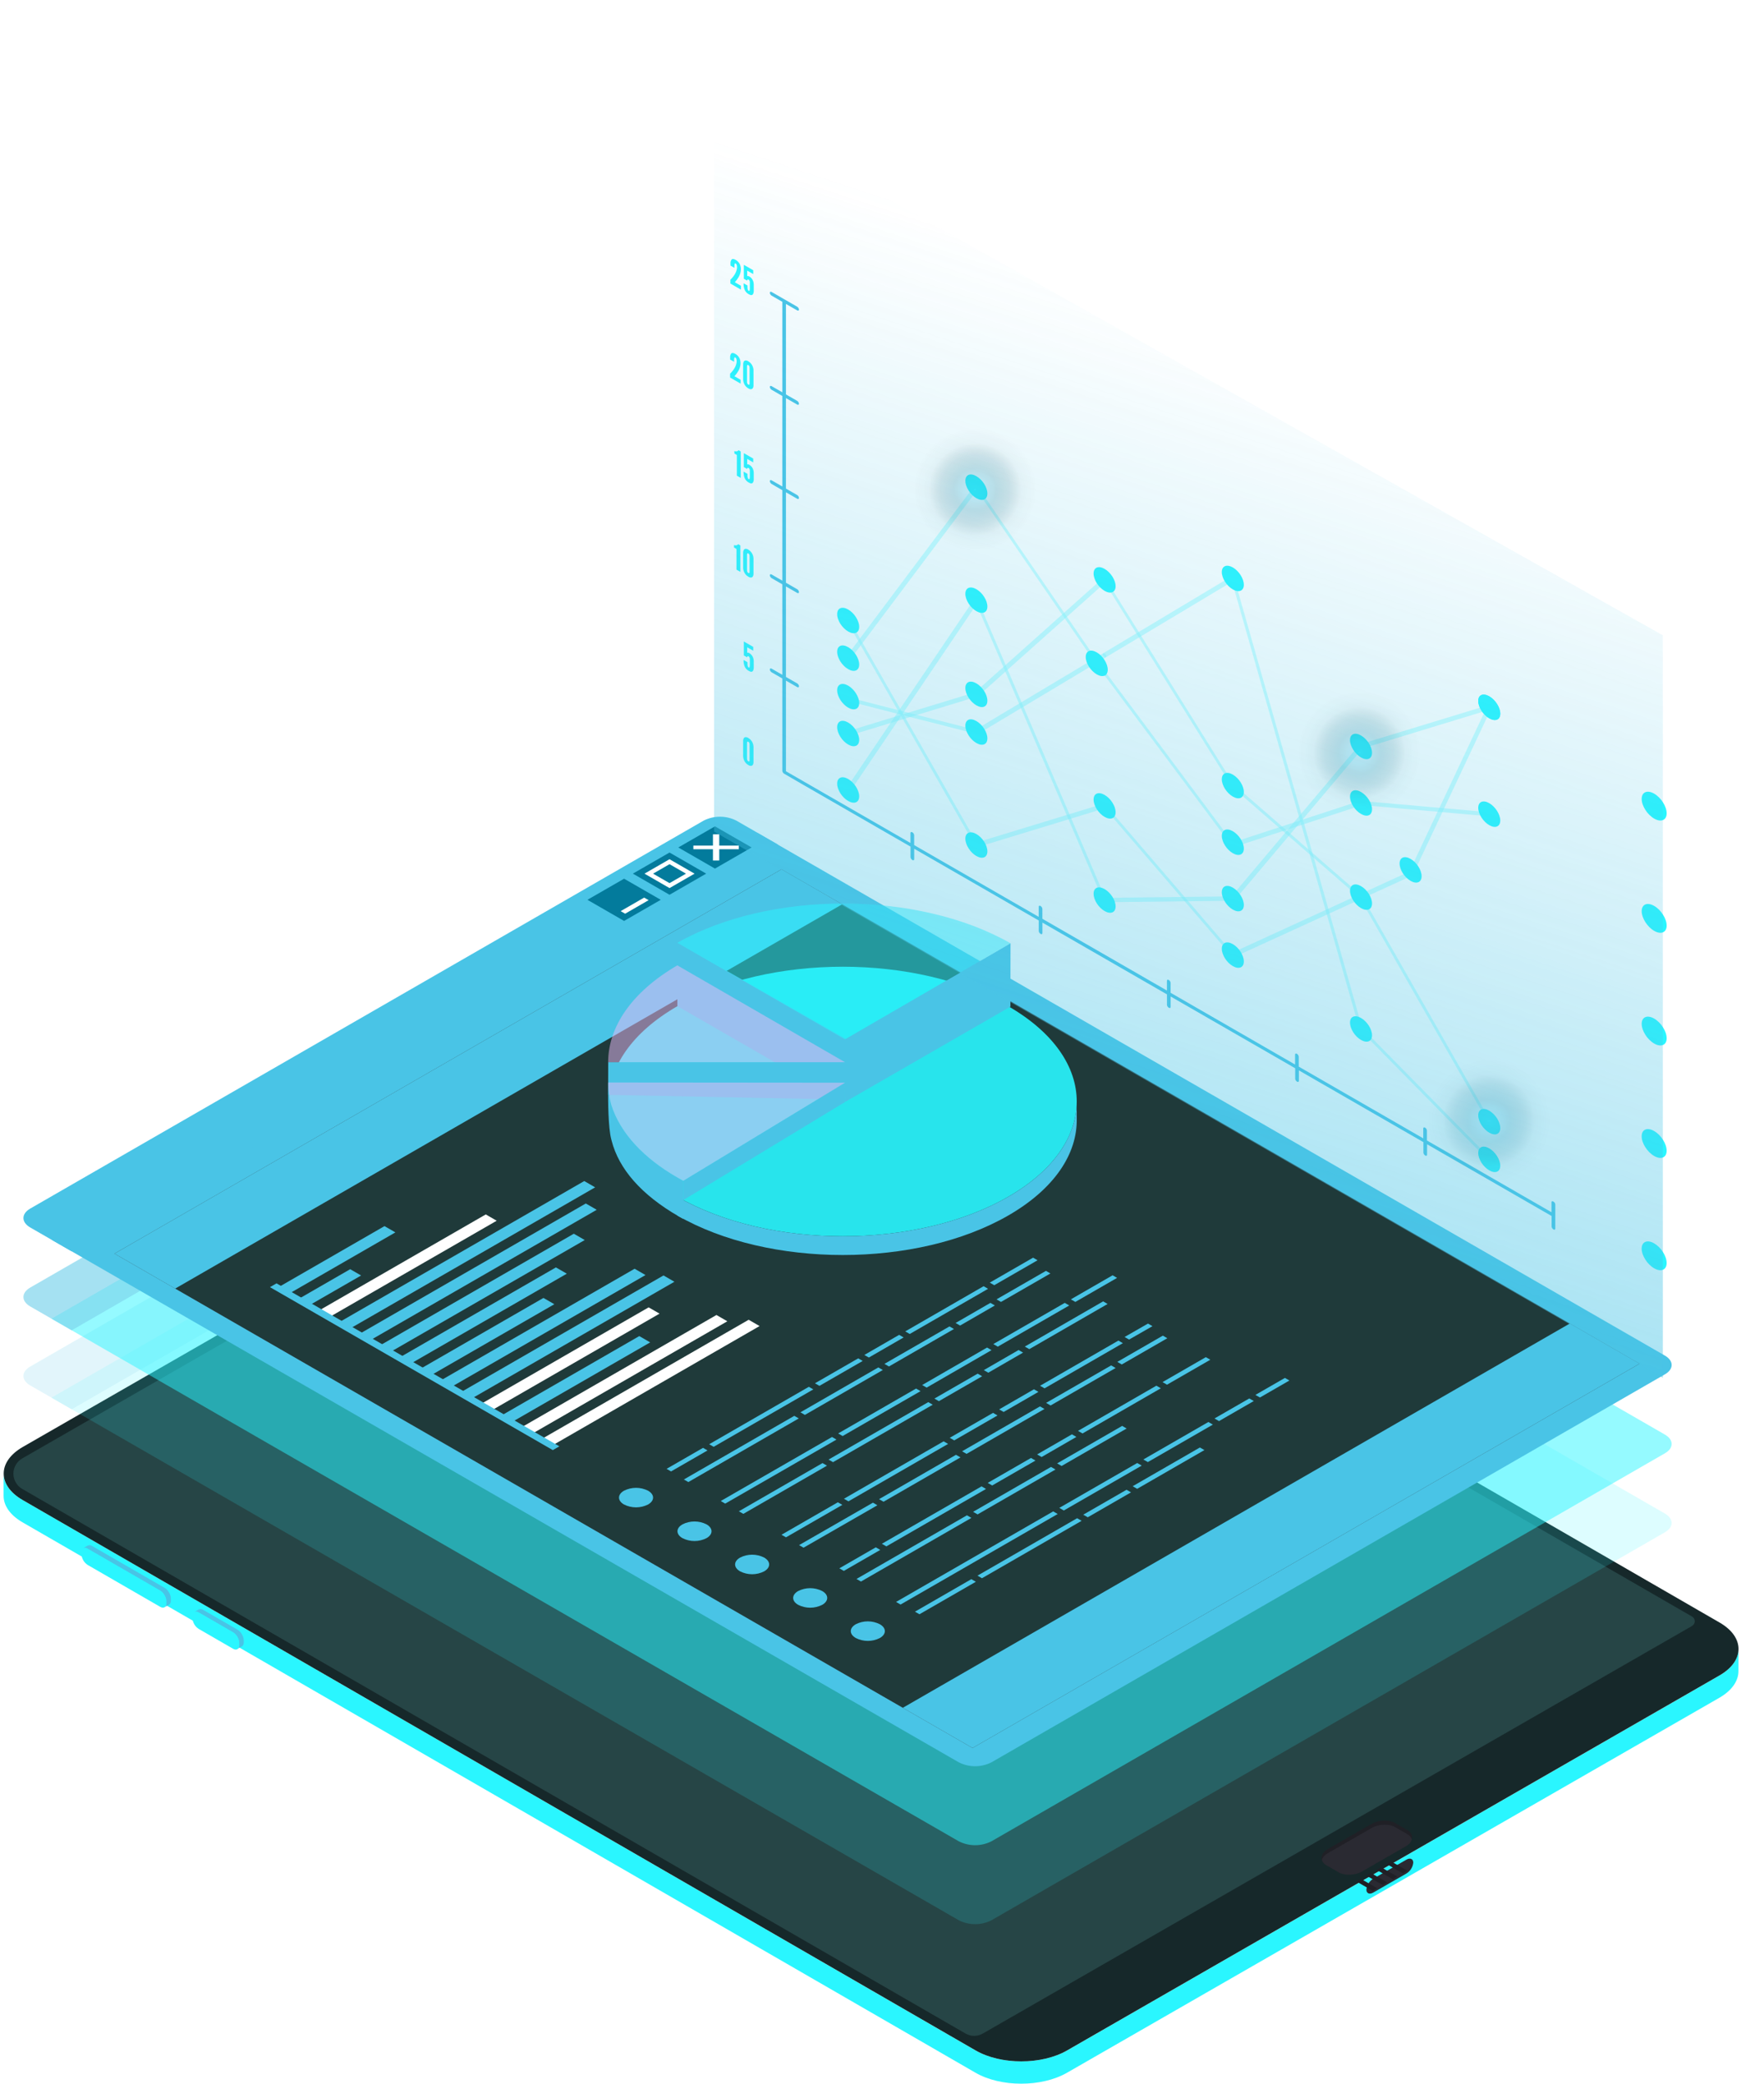 <svg width="436" height="515" viewBox="0 0 436 515" fill="none" xmlns="http://www.w3.org/2000/svg">
<path d="M5.543 369.524L245.922 508.581L416.97 410.052C421.368 407.518 429.328 404.317 424.936 401.773L186.117 264.106C184.352 263.085 172.077 263.427 170.306 264.443L3.718 360.478C0.26 363.85 3.297 368.216 5.543 369.524Z" fill="#264546"/>
<path d="M429.704 407.485C429.704 409.875 428.128 412.259 424.964 414.08L263.785 506.71C257.501 510.325 247.344 510.314 241.104 506.71L5.543 370.666C2.445 368.867 0.896 366.51 0.891 364.153V369.673C0.891 372.029 2.445 374.386 5.543 376.185L241.082 512.202C247.322 515.828 257.473 515.839 263.763 512.202L424.941 419.572C428.106 417.756 429.688 415.366 429.682 412.977L429.704 407.485Z" fill="#2AF6FF"/>
<path d="M39.593 393.047L21.669 382.698C20.817 382.207 20.137 382.61 20.137 383.592V384.078C20.164 384.61 20.317 385.127 20.583 385.589C20.85 386.05 21.222 386.442 21.669 386.733L39.593 397.081C40.434 397.567 41.125 397.164 41.125 396.187V395.701C41.098 395.17 40.945 394.652 40.678 394.19C40.412 393.729 40.04 393.337 39.593 393.047Z" fill="#2AF6FF"/>
<path d="M42.087 394.195C41.967 393.843 41.793 393.512 41.573 393.212C41.342 392.887 41.047 392.612 40.705 392.406L22.781 382.058C22.623 381.944 22.437 381.873 22.243 381.854C22.048 381.834 21.852 381.867 21.675 381.947L20.568 382.588C20.746 382.507 20.942 382.475 21.136 382.494C21.331 382.514 21.516 382.584 21.675 382.698L39.598 393.047C39.94 393.253 40.236 393.527 40.467 393.852C40.685 394.152 40.856 394.484 40.976 394.835C41.074 395.113 41.126 395.406 41.13 395.701V396.187C41.148 396.379 41.115 396.572 41.034 396.748C40.954 396.923 40.829 397.074 40.671 397.186L41.778 396.546C41.935 396.434 42.06 396.283 42.141 396.107C42.221 395.932 42.254 395.739 42.237 395.547V395.061C42.234 394.766 42.183 394.474 42.087 394.195Z" fill="#49C4E6"/>
<path d="M60.094 404.532C59.975 404.181 59.803 403.85 59.585 403.55C59.354 403.224 59.058 402.95 58.716 402.744L50.219 397.837C50.061 397.723 49.875 397.653 49.681 397.633C49.487 397.614 49.291 397.646 49.113 397.727L48.006 398.367C48.184 398.287 48.38 398.254 48.575 398.274C48.769 398.293 48.955 398.363 49.113 398.478L57.61 403.384C57.952 403.59 58.248 403.865 58.478 404.19C58.696 404.49 58.868 404.821 58.987 405.172C59.086 405.451 59.138 405.744 59.142 406.039V406.503C59.16 406.695 59.127 406.888 59.046 407.063C58.965 407.238 58.84 407.39 58.683 407.502L59.789 406.861C59.947 406.749 60.072 406.598 60.153 406.423C60.233 406.248 60.266 406.054 60.249 405.862V405.399C60.245 405.103 60.192 404.811 60.094 404.532Z" fill="#49C4E6"/>
<path d="M57.599 403.384L49.102 398.478C48.25 397.986 47.569 398.389 47.569 399.372V399.879C47.596 400.411 47.75 400.929 48.016 401.39C48.282 401.852 48.654 402.244 49.102 402.534L57.599 407.441C58.44 407.926 59.131 407.524 59.131 406.547V406.061C59.107 405.525 58.956 405.003 58.689 404.538C58.423 404.072 58.049 403.677 57.599 403.384Z" fill="#2AF6FF"/>
<path d="M425.052 400.983L189.514 264.967C183.273 261.341 173.122 261.33 166.833 264.967L5.654 357.563C-0.63 361.173 -0.669 367.045 5.566 370.672L241.104 506.688C247.344 510.314 257.501 510.325 263.785 506.688L424.964 414.058C431.248 410.465 431.287 404.598 425.052 400.983ZM418.182 401.833L242.913 502.537C242.265 502.911 241.529 503.108 240.781 503.108C240.032 503.108 239.297 502.911 238.648 502.537L5.494 367.945C4.831 367.563 4.28 367.014 3.898 366.353C3.515 365.692 3.313 364.942 3.313 364.178C3.313 363.415 3.515 362.664 3.898 362.003C4.28 361.342 4.831 360.793 5.494 360.411L59.264 329.503L67.352 330.26L125.758 296.592L124.463 292.006L167.485 267.279C170.787 265.378 174.532 264.376 178.344 264.376C182.157 264.376 185.902 265.378 189.204 267.279L418.17 399.46C418.386 399.572 418.568 399.742 418.694 399.949C418.821 400.157 418.889 400.395 418.89 400.638C418.891 400.881 418.825 401.12 418.701 401.328C418.576 401.537 418.396 401.708 418.182 401.822V401.833Z" fill="#16282A"/>
<path d="M347.843 452.252L344.811 450.502C343.301 449.63 340.762 449.724 339.036 450.712L328.193 456.943C327.672 457.224 327.231 457.634 326.916 458.135C326.329 459.151 326.689 460.271 327.817 460.895L330.849 462.644C332.365 463.516 334.898 463.428 336.624 462.435L347.467 456.203C347.989 455.923 348.429 455.512 348.745 455.011C349.337 454.023 348.971 452.903 347.843 452.252Z" fill="#202026"/>
<path d="M347.843 453.273L344.811 451.523C343.301 450.651 340.762 450.739 339.036 451.733L328.194 457.964C327.672 458.245 327.231 458.655 326.916 459.156C326.828 459.33 326.767 459.516 326.733 459.708C326.936 460.242 327.33 460.683 327.839 460.944L330.871 462.694C332.387 463.566 334.92 463.478 336.646 462.484L347.489 456.253C348.011 455.973 348.451 455.562 348.767 455.061C348.855 454.887 348.916 454.701 348.949 454.509C348.746 453.975 348.352 453.534 347.843 453.273Z" fill="#2A2A32"/>
<path d="M95.83 311.444C95.287 311.72 94.686 311.863 94.076 311.863C93.467 311.863 92.866 311.72 92.323 311.444C91.36 310.893 91.36 309.976 92.323 309.419C92.866 309.144 93.467 309 94.076 309C94.686 309 95.287 309.144 95.83 309.419C96.82 309.976 96.82 310.887 95.83 311.444Z" fill="#1E1B1B"/>
<path opacity="0.1" d="M92.832 311.202C93.238 311.395 93.684 311.49 94.134 311.478C94.584 311.467 95.025 311.349 95.421 311.135C96.123 310.705 96.101 310.032 95.376 309.64C94.969 309.446 94.522 309.351 94.071 309.362C93.62 309.374 93.178 309.491 92.782 309.706C92.085 310.136 92.107 310.81 92.832 311.202Z" fill="#D0D4D4"/>
<path opacity="0.1" d="M93.379 310.799C93.601 310.904 93.844 310.955 94.089 310.948C94.335 310.942 94.575 310.877 94.79 310.76C94.874 310.73 94.947 310.675 94.998 310.603C95.049 310.53 95.077 310.443 95.077 310.354C95.077 310.266 95.049 310.179 94.998 310.106C94.947 310.033 94.874 309.979 94.79 309.949C94.569 309.844 94.325 309.792 94.08 309.799C93.835 309.806 93.595 309.87 93.379 309.987C93.295 310.017 93.223 310.072 93.171 310.145C93.12 310.217 93.092 310.304 93.092 310.393C93.092 310.482 93.12 310.569 93.171 310.641C93.223 310.714 93.295 310.769 93.379 310.799Z" fill="#D0D4D4"/>
<g style="mix-blend-mode:screen" opacity="0.2">
<path d="M93.811 310.528C93.891 310.571 93.98 310.593 94.071 310.593C94.162 310.593 94.251 310.571 94.331 310.528C94.361 310.517 94.387 310.496 94.405 310.47C94.423 310.443 94.433 310.411 94.433 310.379C94.433 310.347 94.423 310.316 94.405 310.289C94.387 310.263 94.361 310.242 94.331 310.23C94.251 310.188 94.162 310.166 94.071 310.166C93.98 310.166 93.891 310.188 93.811 310.23C93.781 310.242 93.755 310.263 93.737 310.289C93.719 310.316 93.709 310.347 93.709 310.379C93.709 310.411 93.719 310.443 93.737 310.47C93.755 310.496 93.781 310.517 93.811 310.528Z" fill="#D0D4D4"/>
</g>
<path d="M118.583 295.566L107.353 302.034C106.662 302.432 106.584 303.039 107.187 303.386C107.559 303.554 107.965 303.632 108.372 303.615C108.779 303.598 109.177 303.486 109.533 303.287L120.763 296.819C121.454 296.421 121.532 295.814 120.929 295.466C120.557 295.299 120.151 295.22 119.744 295.237C119.337 295.255 118.939 295.367 118.583 295.566Z" fill="#1E1B1B"/>
<path d="M78.012 318.912L66.788 325.37C66.096 325.767 66.019 326.374 66.622 326.722C66.993 326.889 67.399 326.968 67.806 326.951C68.214 326.933 68.611 326.821 68.967 326.622L80.197 320.154C80.888 319.756 80.966 319.149 80.363 318.802C79.99 318.635 79.583 318.558 79.174 318.577C78.766 318.596 78.368 318.711 78.012 318.912Z" fill="#1E1B1B"/>
<path d="M347.588 463.009L339.44 467.689C338.494 468.241 337.725 467.91 337.725 466.961C337.78 466.407 337.964 465.874 338.263 465.404C338.561 464.934 338.967 464.541 339.445 464.256L347.594 459.576C348.54 459.024 349.309 459.355 349.309 460.304C349.254 460.858 349.07 461.391 348.771 461.861C348.472 462.331 348.067 462.724 347.588 463.009Z" fill="#2A2A32"/>
<path d="M336.353 464.295L335.247 464.946L339.269 467.264L340.375 466.613L336.353 464.295ZM338.848 462.86L337.742 463.511L341.764 465.829L342.87 465.178L338.848 462.86ZM341.343 461.425L340.237 462.076L344.258 464.394L345.365 463.743L341.343 461.425ZM343.838 459.99L342.732 460.641L346.753 462.959L347.86 462.308L343.838 459.99Z" fill="#202026"/>
<g opacity="0.4">
<g style="mix-blend-mode:screen" opacity="0.4">
<path d="M411.499 374.027L187.251 244.877L12.735 345.394L236.983 474.544C238.233 475.177 239.615 475.506 241.016 475.506C242.417 475.506 243.799 475.177 245.049 474.544L411.521 378.653C413.728 377.389 413.728 375.308 411.499 374.027Z" fill="#2AF6FF"/>
</g>
<path opacity="0.4" d="M192.246 247.73L17.714 348.269L7.452 342.358C5.239 341.072 5.239 338.997 7.452 337.711L173.925 241.819C175.174 241.186 176.556 240.857 177.957 240.857C179.359 240.857 180.74 241.186 181.99 241.819L192.246 247.73Z" fill="#49C4E6"/>
</g>
<g opacity="0.7">
<g style="mix-blend-mode:screen" opacity="0.7">
<path d="M411.499 354.511L187.251 225.361L12.735 325.877L236.983 455.028C238.233 455.661 239.615 455.99 241.016 455.99C242.417 455.99 243.799 455.661 245.049 455.028L411.521 359.136C413.728 357.873 413.728 355.792 411.499 354.511Z" fill="#2AF6FF"/>
</g>
<path opacity="0.7" d="M192.246 228.231L17.714 328.753L7.452 322.842C5.239 321.561 5.239 319.481 7.452 318.195L173.925 222.303C175.174 221.671 176.556 221.341 177.957 221.341C179.359 221.341 180.74 221.671 181.99 222.303L192.246 228.231Z" fill="#49C4E6"/>
</g>
<g style="mix-blend-mode:screen">
<path d="M411.499 334.995L187.251 205.845L12.735 306.361L236.983 435.512C238.233 436.144 239.615 436.474 241.016 436.474C242.417 436.474 243.799 436.144 245.049 435.512L411.521 339.62C413.728 338.356 413.728 336.276 411.499 334.995Z" fill="#49C4E6"/>
</g>
<path d="M192.246 208.698L17.714 309.237L7.452 303.326C5.239 302.04 5.239 299.964 7.452 298.678L173.925 202.787C175.174 202.155 176.556 201.825 177.957 201.825C179.359 201.825 180.74 202.155 181.99 202.787L192.246 208.698Z" fill="#49C4E6"/>
<path d="M163.314 222.364L154.253 227.585L145.192 222.364L154.253 217.148L163.314 222.364Z" fill="#037B9C"/>
<path d="M174.544 215.895L165.483 221.117L156.421 215.895L165.483 210.68L174.544 215.895Z" fill="#037B9C"/>
<path d="M159.292 215.901L165.483 219.466L171.673 215.901L165.483 212.335L159.292 215.901ZM169.549 215.901L165.483 218.241L161.417 215.901L165.483 213.561L169.549 215.901Z" fill="white"/>
<path d="M185.774 209.427L176.713 214.648L167.651 209.427L176.713 204.211L185.774 209.427Z" fill="#037B9C"/>
<path d="M171.374 209.863H176.215V212.65H177.775V209.863H182.609V208.969H177.775V206.181H176.215V208.969H171.374V209.863Z" fill="white"/>
<path d="M160.316 222.452L154.513 225.797L153.407 225.162L159.21 221.817L160.316 222.452Z" fill="white"/>
<path opacity="0.3" d="M405.254 336.999L240.38 431.968L28.291 309.8L193.165 214.824L405.254 336.999Z" fill="#EDB9F7"/>
<path d="M405.254 336.999L240.38 431.968L28.291 309.8L193.165 214.824L405.254 336.999Z" fill="#1F3A3A"/>
<path d="M208.167 223.473L43.293 318.443L28.291 309.8L193.165 214.824L208.167 223.473Z" fill="#49C4E6"/>
<path d="M223.137 422.039L240.38 431.968L405.254 336.999L388.01 327.064L223.137 422.039Z" fill="#49C4E6"/>
<path opacity="0.9" d="M249.197 295.753C226.616 308.762 190.006 308.762 167.424 295.753C144.843 282.744 144.843 261.655 167.424 248.652C190.006 235.649 226.616 235.643 249.197 248.652C271.779 261.661 271.779 282.75 249.197 295.753Z" fill="#2AF6FF"/>
<path d="M249.197 295.753C226.616 308.762 190.006 308.762 167.424 295.753V300.384C190.006 313.393 226.616 313.393 249.197 300.384C260.621 293.805 266.269 285.151 266.131 276.524V271.894C266.263 280.526 260.621 289.174 249.197 295.753Z" fill="#49C4E6"/>
<path d="M209.191 256.798L208.848 271.601L207.852 271.916L167.419 248.635L167.447 232.977L209.191 256.798Z" fill="#49C4E6"/>
<path d="M208.859 256.832V272.33L249.74 248.768L249.767 233.11L208.859 256.832Z" fill="#49C4E6"/>
<g style="mix-blend-mode:screen" opacity="0.5">
<path d="M249.767 233.11L208.831 256.843L167.419 232.989C190.238 220.007 226.932 220.051 249.767 233.11Z" fill="#2AF6FF"/>
</g>
<path d="M150.325 262.494L150.309 270.564L208.859 271.734V262.494H150.325Z" fill="#49C4E6"/>
<g style="mix-blend-mode:overlay" opacity="0.5">
<path d="M167.413 238.563C156.051 245.186 150.325 253.835 150.314 262.494H208.853L167.413 238.563Z" fill="#EDB9F7"/>
</g>
<path d="M167.358 290.952C159.165 286.233 153.307 280.079 151.083 273.025C150.568 271.231 150.307 269.373 150.309 267.506V268.908C150.281 271.805 150.309 278.737 151.1 281.602C151.1 281.602 151.177 281.917 151.177 281.906C152.964 288.854 158.485 295.257 167.773 300.605C168.144 300.82 168.525 301.019 168.879 301.223V291.84C168.367 291.535 167.86 291.239 167.358 290.952Z" fill="#49C4E6"/>
<path d="M208.864 267.555L208.853 272.335L168.879 296.576L168.885 291.796L208.864 267.555Z" fill="#49C4E6"/>
<g style="mix-blend-mode:overlay" opacity="0.5">
<path d="M208.864 267.556L168.885 291.802C168.368 291.526 167.859 291.242 167.358 290.952C159.165 286.233 153.307 280.079 151.083 273.025C150.568 271.23 150.306 269.373 150.303 267.506L208.864 267.556Z" fill="#EDB9F7"/>
</g>
<path d="M97.728 304.551L71.534 319.641L68.84 318.09L95.034 303L97.728 304.551Z" fill="#49C4E6"/>
<path d="M89.252 315.203L76.54 322.522L73.846 320.971L86.558 313.647L89.252 315.203Z" fill="#49C4E6"/>
<path d="M122.765 301.67L81.547 325.408L78.853 323.857L120.065 300.114L122.765 301.67Z" fill="white"/>
<path d="M147.1 293.419L86.559 328.295L83.859 326.738L144.406 291.862L147.1 293.419Z" fill="#49C4E6"/>
<path d="M147.487 298.966L91.565 331.176L88.865 329.625L144.788 297.409L147.487 298.966Z" fill="#49C4E6"/>
<path d="M144.528 306.439L96.571 334.062L93.877 332.511L141.828 304.882L144.528 306.439Z" fill="#49C4E6"/>
<path d="M140.097 314.756L101.578 336.949L98.884 335.392L137.403 313.205L140.097 314.756Z" fill="#49C4E6"/>
<path d="M137.015 322.301L106.584 339.83L103.89 338.279L134.321 320.75L137.015 322.301Z" fill="#49C4E6"/>
<path d="M159.547 315.093L111.596 342.717L108.897 341.16L156.853 313.536L159.547 315.093Z" fill="#49C4E6"/>
<path d="M166.689 316.749L116.603 345.598L113.903 344.047L163.995 315.192L166.689 316.749Z" fill="#49C4E6"/>
<path d="M163.015 324.63L121.609 348.484L118.909 346.933L160.321 323.079L163.015 324.63Z" fill="white"/>
<path d="M160.703 331.733L126.615 351.371L123.921 349.814L158.009 330.177L160.703 331.733Z" fill="#49C4E6"/>
<path d="M179.772 326.518L131.622 354.252L128.928 352.701L177.078 324.967L179.772 326.518Z" fill="white"/>
<path d="M187.738 327.699L136.628 357.138L133.934 355.582L185.044 326.142L187.738 327.699Z" fill="white"/>
<path d="M138.26 357.42L136.634 358.353L66.727 318.084L68.347 317.146L138.26 357.42Z" fill="#49C4E6"/>
<path d="M160.172 368.381C161.831 369.325 161.831 370.854 160.172 371.798C159.253 372.262 158.237 372.504 157.207 372.504C156.177 372.504 155.161 372.262 154.242 371.798C152.582 370.854 152.582 369.325 154.242 368.381C155.161 367.917 156.177 367.675 157.207 367.675C158.237 367.675 159.253 367.917 160.172 368.381Z" fill="#49C4E6"/>
<path d="M174.622 376.699C176.281 377.642 176.281 379.171 174.622 380.115C173.703 380.58 172.687 380.822 171.657 380.822C170.626 380.822 169.61 380.58 168.691 380.115C167.032 379.171 167.032 377.642 168.691 376.699C169.611 376.234 170.626 375.992 171.657 375.992C172.687 375.992 173.703 376.234 174.622 376.699Z" fill="#49C4E6"/>
<path d="M188.866 384.906C190.526 385.85 190.526 387.378 188.866 388.322C187.947 388.787 186.932 389.029 185.901 389.029C184.871 389.029 183.855 388.787 182.936 388.322C181.277 387.378 181.277 385.85 182.936 384.906C183.855 384.441 184.871 384.199 185.901 384.199C186.932 384.199 187.947 384.441 188.866 384.906Z" fill="#49C4E6"/>
<path d="M203.216 393.179C204.876 394.123 204.876 395.652 203.216 396.595C202.297 397.06 201.281 397.303 200.251 397.303C199.221 397.303 198.205 397.06 197.286 396.595C195.626 395.652 195.626 394.123 197.286 393.179C198.205 392.714 199.221 392.472 200.251 392.472C201.281 392.472 202.297 392.714 203.216 393.179Z" fill="#49C4E6"/>
<path d="M217.461 401.381C219.12 402.324 219.12 403.853 217.461 404.797C216.542 405.262 215.526 405.504 214.496 405.504C213.465 405.504 212.45 405.262 211.531 404.797C209.871 403.853 209.871 402.324 211.531 401.381C212.45 400.916 213.465 400.674 214.496 400.674C215.526 400.674 216.542 400.916 217.461 401.381Z" fill="#49C4E6"/>
<path d="M237.298 327.577L245.9 322.61L244.794 321.97L236.192 326.937L237.298 327.577ZM198.945 349.654L218.202 338.561L217.096 337.92L197.839 349.014L198.945 349.654ZM219.712 337.689L235.788 328.427L234.682 327.787L218.606 337.043L219.712 337.689ZM197.43 350.526L196.323 349.886L169.029 365.611L170.135 366.251L197.43 350.526ZM247.411 321.738L259.631 314.701L258.524 314.061L246.304 321.098L247.411 321.738ZM165.864 363.624L174.876 358.435L173.769 357.795L164.758 362.983L165.864 363.624ZM244.639 316.964L245.745 317.604L256.45 311.439L255.343 310.799L244.639 316.964ZM224.857 329.658L244.219 318.493L243.112 317.852L223.75 329.018L224.857 329.658ZM214.745 335.481L223.347 330.514L222.24 329.873L213.638 334.841L214.745 335.481ZM202.536 342.479L213.234 336.32L212.128 335.68L201.429 341.839L202.536 342.479ZM176.392 357.541L201.025 343.351L199.919 342.711L175.285 356.901L176.392 357.541Z" fill="#49C4E6"/>
<path d="M227.927 342.27L229.034 342.91L245.076 333.649L243.97 333.008L227.927 342.27ZM227.529 343.782L226.423 343.142L207.166 354.235L208.272 354.876L227.529 343.782ZM230.953 345.62L232.06 346.26L242.753 340.101L241.647 339.46L230.953 345.62ZM243.162 338.588L244.269 339.229L252.871 334.261L251.764 333.621L243.162 338.588ZM272.659 321.6L253.297 332.766L254.403 333.406L273.765 322.24L272.659 321.6ZM204.406 362.2L203.299 361.559L182.621 373.47L183.727 374.11L204.406 362.2ZM263.177 321.97L245.513 332.147L246.62 332.788L264.283 322.61L263.177 321.97ZM206.751 355.753L205.645 355.113L178.14 370.937L179.246 371.577L206.751 355.753ZM264.682 321.098L265.788 321.738L276.105 315.794L274.999 315.154L264.682 321.098ZM230.544 347.138L229.438 346.497L204.787 360.693L205.894 361.333L230.544 347.138Z" fill="#49C4E6"/>
<path d="M234.748 355.312L235.854 355.952L246.553 349.792L245.447 349.152L234.748 355.312ZM237.398 360.158L236.291 359.517L217.273 370.473L218.379 371.113L237.398 360.158ZM255.559 343.324L246.957 348.291L248.063 348.931L256.666 343.964L255.559 343.324ZM257.069 342.452L258.176 343.092L277.538 331.927L276.431 331.286L257.069 342.452ZM277.267 337.192L288.524 330.707L287.418 330.067L276.16 336.552L277.267 337.192ZM208.2 371.886L207.094 371.246L193.159 379.271L194.265 379.911L208.2 371.886ZM233.232 356.184L208.599 370.374L209.705 371.014L234.339 356.824L233.232 356.184ZM237.796 358.645L238.903 359.285L258.159 348.192L257.053 347.552L237.796 358.645ZM274.639 337.424L258.563 346.685L259.669 347.325L275.745 338.064L274.639 337.424ZM283.744 327.086L277.964 330.398L279.07 331.038L284.851 327.726L283.744 327.086ZM216.863 371.985L215.757 371.345L197.502 381.832L198.608 382.472L216.863 371.985Z" fill="#49C4E6"/>
<path d="M241.624 374.243L260.881 363.149L259.775 362.509L240.518 373.602L241.624 374.243ZM262.391 362.277L278.467 353.016L277.361 352.375L261.285 361.637L262.391 362.277ZM240.098 375.109L238.991 374.469L211.697 390.193L212.803 390.833L240.098 375.109ZM208.566 388.206L217.572 383.018L216.465 382.378L207.459 387.566L208.566 388.206ZM287.34 341.547L288.447 342.187L299.151 336.022L298.045 335.382L287.34 341.547ZM267.558 354.241L286.92 343.075L285.814 342.435L266.452 353.601L267.558 354.241ZM257.446 360.064L266.048 355.096L264.942 354.456L256.339 359.423L257.446 360.064ZM245.237 367.095L255.936 360.936L254.829 360.296L244.13 366.455L245.237 367.095ZM219.076 382.146L243.71 367.956L242.604 367.316L217.97 381.5L219.076 382.146Z" fill="#49C4E6"/>
<path d="M282.594 360.671L283.711 361.311L299.782 352.05L298.67 351.409L282.594 360.671Z" fill="#49C4E6"/>
<path d="M267.74 374.314L268.858 374.954L279.551 368.795L278.439 368.155L267.74 374.314Z" fill="#49C4E6"/>
<path d="M281.084 361.543L261.827 372.631L262.939 373.277L282.196 362.183L281.084 361.543Z" fill="#49C4E6"/>
<path d="M296.573 357.707L279.95 367.283L281.067 367.923L297.691 358.347L296.573 357.707Z" fill="#49C4E6"/>
<path d="M261.429 374.143L260.311 373.503L221.477 395.872L222.589 396.518L261.429 374.143Z" fill="#49C4E6"/>
<path d="M300.18 350.537L301.297 351.183L309.894 346.227L308.782 345.587L300.18 350.537Z" fill="#49C4E6"/>
<path d="M241.198 390.889L240.081 390.248L226.146 398.279L227.258 398.919L241.198 390.889Z" fill="#49C4E6"/>
<path d="M266.231 375.186L241.597 389.376L242.709 390.017L267.342 375.826L266.231 375.186Z" fill="#49C4E6"/>
<path d="M310.292 344.715L311.41 345.355L318.701 341.155L317.589 340.514L310.292 344.715Z" fill="#49C4E6"/>
<path d="M383.928 296.923C383.679 296.78 383.474 296.863 383.474 297.117V299.573L352.689 281.839V279.383C352.674 279.237 352.626 279.097 352.547 278.973C352.468 278.85 352.361 278.746 352.235 278.671C351.986 278.528 351.782 278.61 351.782 278.864V281.32L321.002 263.587V261.131C320.987 260.985 320.939 260.845 320.86 260.721C320.781 260.598 320.674 260.494 320.548 260.419C320.299 260.275 320.095 260.358 320.095 260.612V263.068L289.332 245.34V242.884C289.317 242.739 289.268 242.598 289.19 242.475C289.111 242.351 289.004 242.247 288.878 242.172C288.629 242.029 288.424 242.112 288.424 242.366V244.788L257.639 227.055V224.599C257.624 224.453 257.576 224.313 257.497 224.189C257.418 224.066 257.312 223.962 257.186 223.887C256.937 223.744 256.732 223.826 256.732 224.08V226.575L225.947 208.842V206.386C225.932 206.24 225.883 206.099 225.805 205.976C225.726 205.852 225.619 205.749 225.493 205.674C225.244 205.53 225.039 205.613 225.039 205.867V208.323L198.558 193.068L194.26 190.589V168.198L197.026 169.787C197.275 169.931 197.479 169.848 197.479 169.594C197.466 169.447 197.417 169.306 197.338 169.181C197.26 169.057 197.153 168.952 197.026 168.877L194.26 167.287V144.923L197.026 146.513C197.275 146.656 197.479 146.573 197.479 146.32C197.466 146.173 197.417 146.031 197.338 145.907C197.26 145.782 197.153 145.678 197.026 145.602L194.26 144.012V121.654L197.026 123.244C197.275 123.387 197.479 123.304 197.479 123.05C197.466 122.904 197.417 122.762 197.338 122.638C197.26 122.513 197.153 122.409 197.026 122.333L194.26 120.743V98.379L197.026 99.969C197.275 100.112 197.479 100.03 197.479 99.776C197.466 99.629 197.417 99.487 197.338 99.363C197.26 99.238 197.153 99.134 197.026 99.058L194.26 97.469V75.11L197.026 76.7C197.275 76.843 197.479 76.76 197.479 76.507C197.466 76.36 197.417 76.218 197.338 76.094C197.26 75.969 197.153 75.865 197.026 75.789L190.73 72.163C190.481 72.019 190.277 72.102 190.277 72.356C190.291 72.502 190.34 72.642 190.419 72.766C190.498 72.889 190.604 72.993 190.73 73.068L193.364 74.586V96.95L190.73 95.432C190.481 95.289 190.277 95.371 190.277 95.625C190.291 95.771 190.34 95.911 190.419 96.035C190.498 96.159 190.604 96.262 190.73 96.337L193.364 97.855V120.225L190.73 118.707C190.481 118.563 190.277 118.646 190.277 118.9C190.291 119.046 190.34 119.186 190.419 119.31C190.498 119.433 190.604 119.537 190.73 119.612L193.364 121.13V143.494L190.73 141.976C190.481 141.832 190.277 141.915 190.277 142.169C190.291 142.315 190.34 142.455 190.419 142.579C190.498 142.702 190.604 142.806 190.73 142.881L193.364 144.399V166.763L190.73 165.245C190.481 165.102 190.277 165.184 190.277 165.438C190.291 165.584 190.34 165.724 190.419 165.848C190.498 165.972 190.604 166.075 190.73 166.15L193.364 167.668V190.485C193.377 190.631 193.426 190.773 193.504 190.897C193.583 191.022 193.69 191.126 193.817 191.202L198.569 193.962L225.051 209.217V211.811C225.064 211.958 225.113 212.099 225.191 212.224C225.27 212.348 225.377 212.453 225.504 212.529C225.753 212.672 225.958 212.589 225.958 212.335V209.741L256.743 227.475V230.069C256.757 230.215 256.805 230.357 256.884 230.481C256.963 230.606 257.07 230.711 257.197 230.786C257.446 230.93 257.65 230.847 257.65 230.593V227.999L288.435 245.732V248.326C288.449 248.473 288.497 248.614 288.576 248.739C288.655 248.864 288.762 248.968 288.889 249.044C289.138 249.187 289.343 249.105 289.343 248.851V246.257L320.128 263.99V266.584C320.142 266.731 320.19 266.872 320.269 266.997C320.348 267.121 320.455 267.226 320.582 267.302C320.83 267.445 321.035 267.362 321.035 267.108V264.514L351.815 282.248V284.842C351.829 284.988 351.877 285.13 351.956 285.255C352.035 285.379 352.142 285.484 352.268 285.559C352.517 285.703 352.722 285.62 352.722 285.366V282.772L383.507 300.505V303.099C383.521 303.246 383.569 303.388 383.648 303.512C383.727 303.637 383.834 303.741 383.961 303.817C384.21 303.96 384.415 303.878 384.415 303.624V297.668C384.401 297.514 384.35 297.365 384.265 297.235C384.18 297.105 384.064 296.998 383.928 296.923Z" fill="#49C4E6"/>
<path d="M186.239 188.382C186.243 188.599 186.187 188.812 186.078 189C186.037 189.068 185.982 189.127 185.916 189.171C185.85 189.216 185.775 189.246 185.697 189.259C185.435 189.281 185.174 189.208 184.961 189.055C184.669 188.893 184.414 188.671 184.214 188.404C184.054 188.193 183.927 187.958 183.838 187.708C183.741 187.45 183.686 187.178 183.677 186.903V183.039C183.675 182.826 183.731 182.616 183.838 182.432C183.877 182.362 183.931 182.302 183.996 182.256C184.061 182.209 184.135 182.177 184.214 182.162C184.48 182.145 184.743 182.218 184.961 182.371C185.247 182.535 185.498 182.754 185.697 183.017C185.859 183.232 185.987 183.47 186.078 183.724C186.175 183.978 186.229 184.246 186.239 184.518V188.382ZM185.276 183.966C185.279 183.798 185.235 183.632 185.149 183.486C185.1 183.411 185.034 183.348 184.955 183.304C184.789 183.205 184.706 183.304 184.668 183.381C184.641 183.452 184.629 183.527 184.634 183.602V187.466C184.631 187.637 184.678 187.805 184.767 187.951C184.815 188.024 184.879 188.085 184.955 188.128C185.121 188.227 185.204 188.167 185.237 188.051C185.266 187.981 185.278 187.905 185.271 187.83V183.966H185.276Z" fill="#2AF6FF"/>
<path d="M185.331 162.844C185.341 162.719 185.318 162.593 185.264 162.479C185.211 162.365 185.129 162.267 185.027 162.193C184.989 162.164 184.942 162.149 184.894 162.149C184.846 162.149 184.8 162.164 184.761 162.193C184.697 162.256 184.66 162.341 184.656 162.43L183.849 161.967V158.528L186.172 159.864V160.813L184.678 159.952V161.31C184.795 161.285 184.916 161.285 185.032 161.31C185.546 161.549 185.944 161.982 186.139 162.513C186.238 162.784 186.292 163.069 186.299 163.358V164.815C186.325 165.148 186.26 165.482 186.111 165.781C185.94 166.04 185.624 166.128 185.044 165.781C184.538 165.504 184.156 165.047 183.976 164.5C183.833 164.043 183.77 163.565 183.788 163.087L184.75 163.639V163.899C184.74 164.139 184.76 164.38 184.811 164.616C184.825 164.684 184.853 164.749 184.893 164.806C184.933 164.863 184.984 164.911 185.044 164.947C185.061 164.962 185.081 164.972 185.103 164.977C185.126 164.982 185.148 164.982 185.17 164.976C185.192 164.97 185.212 164.958 185.229 164.943C185.245 164.927 185.258 164.908 185.265 164.886C185.326 164.677 185.35 164.459 185.337 164.241V162.784L185.331 162.844Z" fill="#2AF6FF"/>
<path d="M181.42 135.298V134.685C181.546 134.744 181.684 134.775 181.824 134.775C181.964 134.775 182.102 134.744 182.228 134.685C182.315 134.631 182.389 134.557 182.444 134.47L182.997 134.801V141.33L182.034 140.778V135.662L181.42 135.298Z" fill="#2AF6FF"/>
<path d="M186.239 141.844C186.243 142.06 186.187 142.274 186.078 142.462C186.037 142.53 185.982 142.588 185.916 142.633C185.85 142.678 185.775 142.708 185.697 142.721C185.435 142.742 185.174 142.67 184.961 142.517C184.669 142.355 184.414 142.133 184.214 141.866C184.054 141.654 183.927 141.42 183.838 141.17C183.741 140.912 183.686 140.64 183.677 140.364V136.501C183.675 136.288 183.731 136.078 183.838 135.894C183.877 135.824 183.931 135.764 183.996 135.717C184.061 135.671 184.135 135.639 184.214 135.623C184.48 135.607 184.743 135.681 184.961 135.833C185.247 135.997 185.498 136.216 185.697 136.479C185.859 136.694 185.987 136.932 186.078 137.185C186.175 137.44 186.229 137.708 186.239 137.98V141.844ZM185.276 137.428C185.279 137.26 185.235 137.093 185.149 136.948C185.099 136.873 185.033 136.811 184.955 136.766C184.789 136.667 184.706 136.766 184.668 136.843C184.641 136.913 184.629 136.989 184.634 137.064V140.927C184.631 141.099 184.678 141.267 184.767 141.413C184.815 141.486 184.879 141.546 184.955 141.59C185.121 141.689 185.204 141.628 185.237 141.512C185.266 141.443 185.278 141.367 185.271 141.292V137.428H185.276Z" fill="#2AF6FF"/>
<path d="M181.514 112.073V111.46C181.64 111.52 181.778 111.55 181.918 111.55C182.058 111.55 182.196 111.52 182.322 111.46C182.41 111.406 182.484 111.332 182.538 111.245L183.091 111.576V118.105L182.128 117.553V112.437L181.514 112.073Z" fill="#2AF6FF"/>
<path d="M185.331 116.3C185.341 116.175 185.318 116.049 185.264 115.935C185.211 115.821 185.129 115.723 185.027 115.649C184.989 115.621 184.942 115.605 184.894 115.605C184.846 115.605 184.8 115.621 184.761 115.649C184.696 115.713 184.658 115.801 184.656 115.892L183.849 115.423V111.984L186.172 113.32V114.269L184.678 113.408V114.766C184.795 114.742 184.916 114.742 185.032 114.766C185.546 115.005 185.944 115.438 186.139 115.969C186.238 116.24 186.292 116.525 186.299 116.814V118.271C186.325 118.604 186.26 118.938 186.111 119.237C185.94 119.496 185.624 119.584 185.044 119.237C184.538 118.96 184.156 118.503 183.976 117.956C183.833 117.499 183.77 117.021 183.788 116.543L184.75 117.095V117.355C184.74 117.595 184.76 117.836 184.811 118.072C184.825 118.14 184.853 118.205 184.893 118.262C184.933 118.319 184.984 118.367 185.044 118.403C185.061 118.418 185.081 118.428 185.103 118.433C185.126 118.438 185.148 118.438 185.17 118.432C185.192 118.426 185.212 118.414 185.229 118.399C185.245 118.383 185.258 118.364 185.265 118.343C185.326 118.133 185.35 117.915 185.337 117.697V116.3H185.331Z" fill="#2AF6FF"/>
<path d="M180.469 88.859V88.406C180.432 88.046 180.52 87.684 180.718 87.38C180.906 87.175 181.226 87.159 181.752 87.457C182.189 87.699 182.544 88.066 182.77 88.511C182.956 88.922 183.046 89.369 183.035 89.819C183.011 90.479 182.821 91.123 182.482 91.69C182.214 92.151 181.897 92.583 181.536 92.976L183.058 93.854V94.803L180.452 93.302V92.347C180.744 92.064 181.012 91.757 181.254 91.431C181.478 91.131 181.663 90.805 181.807 90.459C181.969 90.101 182.063 89.715 182.084 89.322C182.087 89.137 182.068 88.952 182.029 88.77C182.015 88.686 181.984 88.606 181.938 88.534C181.893 88.462 181.833 88.4 181.763 88.351C181.743 88.332 181.717 88.318 181.689 88.312C181.662 88.306 181.633 88.308 181.606 88.317C181.579 88.326 181.556 88.342 181.537 88.364C181.519 88.385 181.507 88.411 181.503 88.439C181.455 88.61 181.434 88.787 181.442 88.964V89.416L180.469 88.859Z" fill="#2AF6FF"/>
<path d="M186.239 95.3C186.243 95.516 186.187 95.73 186.078 95.918C186.037 95.986 185.982 96.044 185.916 96.089C185.85 96.134 185.775 96.164 185.697 96.177C185.435 96.198 185.174 96.126 184.961 95.973C184.669 95.811 184.414 95.589 184.214 95.322C184.054 95.111 183.927 94.876 183.838 94.626C183.741 94.368 183.686 94.096 183.677 93.82V89.957C183.675 89.744 183.731 89.534 183.838 89.35C183.877 89.28 183.931 89.22 183.996 89.173C184.061 89.127 184.135 89.095 184.214 89.079C184.48 89.063 184.743 89.137 184.961 89.289C185.247 89.453 185.498 89.672 185.697 89.935C185.858 90.15 185.987 90.388 186.078 90.641C186.175 90.896 186.229 91.164 186.239 91.436V95.3ZM185.276 90.884C185.279 90.716 185.235 90.549 185.149 90.404C185.099 90.329 185.033 90.267 184.955 90.222C184.789 90.123 184.706 90.222 184.668 90.299C184.641 90.37 184.629 90.445 184.634 90.52V94.383C184.631 94.555 184.678 94.723 184.767 94.869C184.815 94.942 184.879 95.002 184.955 95.046C185.121 95.145 185.204 95.084 185.237 94.969C185.266 94.899 185.278 94.823 185.271 94.748V90.884H185.276Z" fill="#2AF6FF"/>
<path d="M180.557 65.634V65.181C180.521 64.821 180.609 64.459 180.806 64.154C180.994 63.95 181.315 63.934 181.841 64.232C182.276 64.475 182.628 64.842 182.853 65.286C183.039 65.697 183.13 66.144 183.119 66.594C183.095 67.254 182.904 67.898 182.565 68.465C182.297 68.926 181.98 69.358 181.619 69.751L183.141 70.629V71.578L180.535 70.077V69.127C180.827 68.844 181.095 68.538 181.337 68.211C181.561 67.911 181.747 67.585 181.891 67.24C182.052 66.881 182.146 66.496 182.167 66.103C182.17 65.917 182.152 65.732 182.112 65.551C182.098 65.467 182.067 65.386 182.021 65.314C181.976 65.243 181.916 65.18 181.846 65.132C181.826 65.112 181.8 65.099 181.773 65.092C181.745 65.086 181.716 65.088 181.689 65.097C181.663 65.106 181.639 65.122 181.621 65.144C181.602 65.166 181.591 65.192 181.586 65.22C181.538 65.39 181.517 65.567 181.525 65.744V66.197L180.557 65.634Z" fill="#2AF6FF"/>
<path d="M185.331 69.757C185.341 69.631 185.318 69.505 185.264 69.391C185.211 69.277 185.129 69.179 185.027 69.105C184.989 69.077 184.942 69.061 184.894 69.061C184.846 69.061 184.8 69.077 184.761 69.105C184.696 69.17 184.659 69.257 184.656 69.348L183.849 68.885V65.446L186.172 66.782V67.731L184.678 66.87V68.228C184.795 68.203 184.916 68.203 185.032 68.228C185.546 68.467 185.944 68.9 186.139 69.431C186.238 69.702 186.292 69.987 186.299 70.275V71.733C186.325 72.066 186.261 72.399 186.111 72.698C185.94 72.958 185.624 73.046 185.044 72.698C184.538 72.422 184.156 71.964 183.976 71.418C183.833 70.961 183.77 70.483 183.788 70.005L184.75 70.557V70.816C184.74 71.057 184.76 71.298 184.811 71.534C184.825 71.602 184.853 71.667 184.893 71.724C184.933 71.781 184.984 71.829 185.044 71.865C185.061 71.88 185.081 71.89 185.103 71.895C185.126 71.9 185.149 71.899 185.17 71.893C185.192 71.887 185.212 71.876 185.229 71.861C185.245 71.845 185.258 71.826 185.265 71.804C185.326 71.595 185.35 71.376 185.337 71.159V69.701L185.331 69.757Z" fill="#2AF6FF"/>
<g opacity="0.5">
<path opacity="0.5" d="M209.633 195.667C209.559 195.624 209.492 195.57 209.434 195.507C209.33 195.42 209.255 195.305 209.217 195.175C209.18 195.045 209.182 194.907 209.224 194.779L240.916 147.865C241.027 147.705 241.298 147.766 241.525 148.003C241.637 148.089 241.719 148.207 241.761 148.341C241.802 148.476 241.801 148.62 241.757 148.753L210.065 195.667C210.037 195.697 210.004 195.721 209.967 195.737C209.929 195.753 209.889 195.762 209.849 195.762C209.808 195.762 209.768 195.753 209.731 195.737C209.694 195.721 209.661 195.697 209.633 195.667Z" fill="#2AF6FF"/>
<path opacity="0.5" d="M273.018 222.883C272.843 222.774 272.706 222.614 272.625 222.424L240.933 148.317C240.811 148.03 240.888 147.793 241.104 147.799C241.246 147.829 241.378 147.896 241.487 147.993C241.596 148.09 241.677 148.213 241.724 148.351L273.416 222.458C273.538 222.745 273.46 222.982 273.245 222.976C273.162 222.966 273.084 222.933 273.018 222.883Z" fill="#2AF6FF"/>
<path opacity="0.5" d="M273.018 222.883C272.845 222.776 272.708 222.62 272.625 222.435C272.498 222.148 272.57 221.884 272.786 221.884L304.478 221.519C304.617 221.546 304.747 221.608 304.855 221.699C304.963 221.79 305.047 221.906 305.098 222.038C305.225 222.325 305.153 222.59 304.937 222.59L273.25 222.954C273.168 222.951 273.088 222.927 273.018 222.883Z" fill="#2AF6FF"/>
<path opacity="0.5" d="M304.705 222.518C304.622 222.468 304.547 222.405 304.484 222.331C304.383 222.244 304.313 222.129 304.282 222C304.251 221.871 304.262 221.736 304.312 221.613L336.005 184.016C336.132 183.873 336.409 183.961 336.624 184.204C336.725 184.29 336.796 184.406 336.827 184.535C336.857 184.664 336.847 184.799 336.796 184.921L305.103 222.518C305.048 222.566 304.977 222.592 304.904 222.592C304.831 222.592 304.761 222.566 304.705 222.518Z" fill="#2AF6FF"/>
<path opacity="0.5" d="M336.397 184.921C336.256 184.836 336.138 184.716 336.054 184.574C335.888 184.287 335.905 184.022 336.093 183.955L367.786 174.286C367.921 174.284 368.054 174.321 368.168 174.394C368.282 174.467 368.372 174.571 368.427 174.694C368.593 174.976 368.577 175.246 368.389 175.307L336.696 184.977C336.645 184.988 336.592 184.989 336.541 184.979C336.49 184.97 336.441 184.95 336.397 184.921Z" fill="#2AF6FF"/>
<path opacity="0.5" d="M209.639 181.715C209.497 181.629 209.379 181.51 209.296 181.367C209.13 181.086 209.147 180.815 209.335 180.749L241.027 171.074C241.162 171.072 241.295 171.109 241.409 171.182C241.523 171.254 241.614 171.359 241.669 171.482C241.835 171.763 241.818 172.034 241.63 172.1L209.938 181.77C209.887 181.781 209.834 181.782 209.783 181.772C209.731 181.763 209.682 181.743 209.639 181.715Z" fill="#2AF6FF"/>
<path opacity="0.5" d="M241.326 172.045C241.228 171.986 241.141 171.909 241.071 171.818C240.971 171.735 240.904 171.618 240.882 171.49C240.86 171.362 240.884 171.23 240.95 171.118L272.642 142.826C272.759 142.781 272.888 142.781 273.004 142.826C273.121 142.871 273.216 142.957 273.273 143.069C273.373 143.152 273.44 143.269 273.462 143.397C273.484 143.525 273.46 143.657 273.394 143.77L241.702 172.061C241.645 172.098 241.579 172.117 241.511 172.114C241.444 172.111 241.379 172.087 241.326 172.045Z" fill="#2AF6FF"/>
<path opacity="0.5" d="M304.711 194.564C304.577 194.483 304.465 194.371 304.384 194.238L272.692 143.4C272.52 143.119 272.52 142.848 272.692 142.765C272.825 142.756 272.958 142.787 273.073 142.855C273.187 142.923 273.278 143.025 273.333 143.146L305.02 193.984C305.197 194.265 305.192 194.536 305.02 194.619C304.968 194.633 304.913 194.635 304.859 194.626C304.806 194.616 304.755 194.595 304.711 194.564Z" fill="#2AF6FF"/>
<path opacity="0.5" d="M336.397 222.16C336.27 222.066 304.578 194.503 304.578 194.503C304.465 194.418 304.377 194.305 304.323 194.175C304.268 194.045 304.249 193.903 304.268 193.763C304.34 193.564 304.594 193.575 304.821 193.763L336.514 221.326C336.625 221.412 336.712 221.525 336.766 221.655C336.819 221.785 336.837 221.927 336.818 222.066C336.774 222.242 336.597 222.27 336.397 222.16Z" fill="#2AF6FF"/>
<path opacity="0.5" d="M368.09 277.645C367.945 277.557 367.825 277.433 367.742 277.286L336.049 221.795C335.889 221.508 335.911 221.243 336.099 221.188C336.235 221.19 336.367 221.23 336.481 221.305C336.595 221.379 336.685 221.484 336.741 221.608L368.439 277.098C368.599 277.385 368.577 277.65 368.389 277.705C368.338 277.715 368.285 277.715 368.233 277.705C368.182 277.694 368.133 277.674 368.09 277.645Z" fill="#2AF6FF"/>
<path opacity="0.5" d="M209.633 173.243C209.427 173.117 209.274 172.921 209.202 172.691C209.124 172.409 209.257 172.227 209.495 172.288L241.204 180.39C241.338 180.443 241.458 180.527 241.554 180.634C241.65 180.741 241.719 180.869 241.757 181.008C241.835 181.29 241.702 181.472 241.464 181.411L209.771 173.303C209.723 173.289 209.676 173.269 209.633 173.243Z" fill="#2AF6FF"/>
<path opacity="0.5" d="M241.326 181.35C241.209 181.28 241.109 181.186 241.033 181.074C240.941 180.99 240.885 180.874 240.876 180.75C240.867 180.626 240.905 180.504 240.983 180.407L272.67 161.448C272.797 161.416 272.931 161.43 273.048 161.488C273.166 161.546 273.259 161.643 273.311 161.763C273.403 161.847 273.459 161.963 273.468 162.087C273.477 162.211 273.439 162.333 273.361 162.43L241.669 181.411C241.611 181.432 241.549 181.437 241.489 181.427C241.429 181.416 241.373 181.39 241.326 181.35Z" fill="#2AF6FF"/>
<path opacity="0.5" d="M273.018 162.375C272.902 162.305 272.802 162.211 272.725 162.099C272.634 162.015 272.578 161.899 272.568 161.775C272.559 161.651 272.597 161.528 272.675 161.431L304.368 142.451C304.495 142.425 304.626 142.442 304.742 142.499C304.858 142.556 304.952 142.649 305.009 142.765C305.102 142.849 305.159 142.965 305.168 143.089C305.177 143.213 305.138 143.336 305.059 143.433L273.372 162.414C273.315 162.44 273.252 162.45 273.19 162.443C273.128 162.436 273.068 162.413 273.018 162.375Z" fill="#2AF6FF"/>
<path opacity="0.5" d="M336.398 254.723C336.191 254.597 336.038 254.401 335.966 254.171L304.268 142.837C304.185 142.555 304.312 142.368 304.55 142.428C304.683 142.481 304.802 142.564 304.898 142.67C304.994 142.777 305.064 142.903 305.103 143.041L336.796 254.386C336.879 254.668 336.752 254.856 336.514 254.795C336.472 254.776 336.433 254.752 336.398 254.723Z" fill="#2AF6FF"/>
<path opacity="0.5" d="M368.09 286.95C368.023 286.911 367.962 286.863 367.908 286.807L336.215 254.591C336.11 254.505 336.032 254.39 335.991 254.261C335.949 254.131 335.947 253.993 335.983 253.862C336.082 253.691 336.353 253.746 336.58 253.978L368.273 286.183C368.378 286.269 368.456 286.383 368.497 286.513C368.538 286.642 368.541 286.781 368.505 286.911C368.481 286.942 368.451 286.967 368.417 286.986C368.382 287.004 368.345 287.016 368.306 287.019C368.267 287.023 368.228 287.019 368.191 287.007C368.154 286.995 368.119 286.976 368.09 286.95Z" fill="#2AF6FF"/>
<path opacity="0.5" d="M209.634 163.104C209.556 163.058 209.485 163 209.424 162.933C209.322 162.846 209.248 162.731 209.214 162.601C209.179 162.472 209.185 162.335 209.23 162.21L240.923 119.96C241.039 119.811 241.321 119.883 241.537 120.12C241.639 120.206 241.712 120.322 241.747 120.451C241.781 120.58 241.776 120.717 241.73 120.843L210.038 163.104C209.983 163.154 209.911 163.182 209.836 163.182C209.761 163.182 209.689 163.154 209.634 163.104Z" fill="#2AF6FF"/>
<path opacity="0.5" d="M273.018 167.028C272.899 166.955 272.797 166.857 272.719 166.741L241.027 120.561C240.935 120.478 240.879 120.362 240.872 120.238C240.865 120.114 240.907 119.992 240.988 119.899C241.117 119.877 241.249 119.897 241.365 119.957C241.481 120.017 241.574 120.113 241.63 120.23L273.317 166.415C273.409 166.499 273.464 166.615 273.471 166.738C273.479 166.862 273.437 166.984 273.355 167.077C273.3 167.098 273.239 167.105 273.18 167.096C273.121 167.087 273.065 167.064 273.018 167.028Z" fill="#2AF6FF"/>
<path opacity="0.5" d="M304.705 209.25C304.596 209.185 304.502 209.099 304.428 208.996L271.154 164.412C271.064 164.324 271.007 164.209 270.992 164.084C270.977 163.96 271.005 163.834 271.071 163.727C271.193 163.695 271.323 163.705 271.439 163.756C271.555 163.807 271.649 163.896 271.707 164.009L304.981 208.593C305.071 208.681 305.128 208.797 305.143 208.921C305.158 209.045 305.13 209.171 305.064 209.278C305.008 209.308 304.944 209.321 304.881 209.316C304.817 209.311 304.756 209.288 304.705 209.25Z" fill="#2AF6FF"/>
<path opacity="0.5" d="M304.71 209.25C304.571 209.166 304.455 209.048 304.373 208.908C304.207 208.626 304.218 208.356 304.406 208.29L336.099 197.925C336.234 197.921 336.367 197.957 336.481 198.029C336.595 198.1 336.685 198.204 336.74 198.328C336.906 198.609 336.895 198.879 336.707 198.951L305.015 209.316C304.962 209.327 304.908 209.327 304.856 209.315C304.803 209.304 304.754 209.282 304.71 209.25Z" fill="#2AF6FF"/>
<path opacity="0.5" d="M336.398 198.885C336.211 198.77 336.068 198.597 335.988 198.394C335.878 198.107 335.988 197.886 336.199 197.908L367.891 200.706C368.03 200.742 368.158 200.811 368.264 200.907C368.37 201.003 368.451 201.124 368.499 201.258C368.61 201.545 368.499 201.766 368.289 201.744L336.597 198.946C336.527 198.94 336.459 198.919 336.398 198.885Z" fill="#2AF6FF"/>
<path opacity="0.5" d="M241.326 209.278C241.181 209.19 241.061 209.066 240.977 208.919L209.285 153.428C209.124 153.141 209.146 152.876 209.335 152.821C209.471 152.822 209.603 152.862 209.717 152.937C209.831 153.011 209.921 153.117 209.976 153.241L241.669 208.731C241.829 209.018 241.807 209.283 241.619 209.338C241.517 209.357 241.412 209.335 241.326 209.278Z" fill="#2AF6FF"/>
<path opacity="0.5" d="M241.326 209.278C241.184 209.192 241.066 209.073 240.983 208.93C240.817 208.643 240.833 208.378 241.021 208.312L272.714 198.637C272.849 198.635 272.982 198.672 273.096 198.745C273.21 198.817 273.3 198.922 273.356 199.045C273.522 199.332 273.505 199.597 273.317 199.663L241.624 209.333C241.574 209.344 241.521 209.345 241.469 209.336C241.418 209.326 241.369 209.307 241.326 209.278Z" fill="#2AF6FF"/>
<path opacity="0.5" d="M304.705 236.482C304.617 236.431 304.539 236.366 304.473 236.289L272.78 199.415C272.681 199.328 272.612 199.213 272.584 199.085C272.555 198.957 272.567 198.823 272.62 198.703C272.729 198.648 272.855 198.639 272.97 198.676C273.086 198.713 273.183 198.794 273.239 198.901L304.926 235.776C305.025 235.862 305.094 235.977 305.123 236.105C305.152 236.233 305.139 236.367 305.087 236.488C305.032 236.529 304.964 236.551 304.895 236.55C304.826 236.549 304.759 236.525 304.705 236.482Z" fill="#2AF6FF"/>
<path opacity="0.5" d="M304.705 236.482C304.578 236.404 304.47 236.299 304.39 236.173C304.207 235.897 304.207 235.621 304.39 235.527L348.523 215.31C348.654 215.296 348.787 215.323 348.901 215.388C349.016 215.452 349.109 215.55 349.165 215.669C349.348 215.945 349.348 216.221 349.165 216.315L305.031 236.51C304.978 236.53 304.922 236.539 304.865 236.534C304.808 236.529 304.754 236.511 304.705 236.482Z" fill="#2AF6FF"/>
<path opacity="0.5" d="M348.955 215.879C348.807 215.794 348.688 215.668 348.612 215.515C348.537 215.363 348.508 215.192 348.529 215.023L367.664 174.396C367.753 174.214 368.013 174.247 368.245 174.462C368.354 174.548 368.436 174.662 368.484 174.791C368.532 174.921 368.543 175.061 368.516 175.196L349.381 215.824C349.359 215.858 349.329 215.887 349.295 215.908C349.26 215.93 349.221 215.944 349.181 215.949C349.14 215.955 349.099 215.951 349.06 215.939C349.021 215.927 348.985 215.906 348.955 215.879Z" fill="#2AF6FF"/>
</g>
<path d="M209.639 192.51C211.143 193.377 212.36 195.27 212.36 196.793C212.36 198.317 211.143 198.808 209.639 197.941C208.134 197.075 206.917 195.182 206.917 193.658C206.917 192.135 208.134 191.644 209.639 192.51Z" fill="#2AF6FF"/>
<path d="M241.325 145.602C242.83 146.469 244.047 148.362 244.047 149.885C244.047 151.408 242.83 151.9 241.325 151.033C239.821 150.166 238.604 148.273 238.604 146.75C238.604 145.227 239.826 144.741 241.325 145.602Z" fill="#2AF6FF"/>
<path d="M273.018 219.715C274.523 220.581 275.74 222.474 275.74 223.998C275.74 225.521 274.523 226.012 273.018 225.146C271.514 224.279 270.297 222.386 270.297 220.863C270.297 219.339 271.514 218.848 273.018 219.715Z" fill="#2AF6FF"/>
<path d="M304.711 219.35C306.215 220.217 307.432 222.11 307.432 223.633C307.432 225.157 306.215 225.648 304.711 224.781C303.206 223.915 301.989 222.022 301.989 220.498C301.989 218.975 303.206 218.484 304.711 219.35Z" fill="#2AF6FF"/>
<path d="M336.397 181.753C337.902 182.62 339.119 184.513 339.119 186.036C339.119 187.559 337.902 188.051 336.397 187.184C334.893 186.318 333.676 184.424 333.676 182.901C333.676 181.378 334.898 180.887 336.397 181.753Z" fill="#2AF6FF"/>
<path d="M368.09 172.078C369.595 172.944 370.812 174.837 370.812 176.361C370.812 177.884 369.595 178.375 368.09 177.509C366.585 176.642 365.368 174.749 365.368 173.226C365.368 171.703 366.585 171.211 368.09 172.078Z" fill="#2AF6FF"/>
<path d="M209.639 178.558C211.143 179.424 212.36 181.317 212.36 182.841C212.36 184.364 211.143 184.855 209.639 183.989C208.134 183.122 206.917 181.229 206.917 179.706C206.917 178.182 208.134 177.68 209.639 178.558Z" fill="#2AF6FF"/>
<path d="M241.325 168.877C242.83 169.743 244.047 171.636 244.047 173.16C244.047 174.683 242.83 175.174 241.325 174.308C239.821 173.441 238.604 171.548 238.604 170.025C238.604 168.501 239.826 168.01 241.325 168.877Z" fill="#2AF6FF"/>
<path d="M273.018 140.585C274.523 141.452 275.74 143.345 275.74 144.868C275.74 146.391 274.523 146.883 273.018 146.016C271.514 145.15 270.297 143.257 270.297 141.733C270.297 140.21 271.514 139.719 273.018 140.585Z" fill="#2AF6FF"/>
<path d="M304.711 191.423C306.215 192.289 307.432 194.182 307.432 195.706C307.432 197.229 306.215 197.72 304.711 196.854C303.206 195.987 301.989 194.094 301.989 192.571C301.989 191.048 303.206 190.556 304.711 191.423Z" fill="#2AF6FF"/>
<path d="M336.397 218.986C337.902 219.853 339.119 221.746 339.119 223.269C339.119 224.792 337.902 225.284 336.397 224.417C334.893 223.55 333.676 221.657 333.676 220.134C333.676 218.611 334.898 218.12 336.397 218.986Z" fill="#2AF6FF"/>
<path d="M368.09 274.477C369.595 275.343 370.812 277.236 370.812 278.759C370.812 280.283 369.595 280.774 368.09 279.907C366.585 279.041 365.368 277.148 365.368 275.625C365.368 274.101 366.585 273.61 368.09 274.477Z" fill="#2AF6FF"/>
<path d="M209.639 169.44C211.143 170.306 212.36 172.199 212.36 173.723C212.36 175.246 211.143 175.737 209.639 174.871C208.134 174.004 206.917 172.111 206.917 170.588C206.917 169.064 208.134 168.573 209.639 169.44Z" fill="#2AF6FF"/>
<path d="M241.325 178.188C242.83 179.054 244.047 180.947 244.047 182.471C244.047 183.994 242.83 184.485 241.325 183.619C239.821 182.752 238.604 180.859 238.604 179.336C238.604 177.812 239.826 177.321 241.325 178.188Z" fill="#2AF6FF"/>
<path d="M304.711 140.226C306.215 141.093 307.432 142.986 307.432 144.509C307.432 146.033 306.215 146.524 304.711 145.657C303.206 144.791 301.989 142.898 301.989 141.374C301.989 139.851 303.206 139.371 304.711 140.226Z" fill="#2AF6FF"/>
<path d="M336.397 251.566C337.902 252.433 339.119 254.326 339.119 255.849C339.119 257.372 337.902 257.864 336.397 256.997C334.893 256.131 333.676 254.237 333.676 252.714C333.676 251.191 334.898 250.7 336.397 251.566Z" fill="#2AF6FF"/>
<path d="M368.09 283.788C369.595 284.654 370.812 286.547 370.812 288.071C370.812 289.594 369.595 290.085 368.09 289.219C366.585 288.352 365.368 286.459 365.368 284.936C365.368 283.412 366.585 282.921 368.09 283.788Z" fill="#2AF6FF"/>
<path d="M209.639 159.93C211.143 160.797 212.36 162.69 212.36 164.213C212.36 165.736 211.143 166.228 209.639 165.361C208.134 164.495 206.917 162.601 206.917 161.078C206.917 159.555 208.134 159.064 209.639 159.93Z" fill="#2AF6FF"/>
<path d="M241.325 117.68C242.83 118.547 244.047 120.44 244.047 121.963C244.047 123.486 242.83 123.978 241.325 123.111C239.821 122.245 238.604 120.351 238.604 118.828C238.604 117.305 239.826 116.814 241.325 117.68Z" fill="#2AF6FF"/>
<path d="M271.076 161.216C272.581 162.083 273.798 163.976 273.798 165.499C273.798 167.022 272.581 167.514 271.076 166.647C269.572 165.78 268.355 163.887 268.355 162.364C268.355 160.841 269.55 160.344 271.076 161.216Z" fill="#2AF6FF"/>
<path d="M304.711 205.414C306.215 206.281 307.432 208.174 307.432 209.697C307.432 211.221 306.215 211.712 304.711 210.845C303.206 209.979 301.989 208.086 301.989 206.562C301.989 205.039 303.206 204.548 304.711 205.414Z" fill="#2AF6FF"/>
<path d="M336.397 195.717C337.902 196.583 339.119 198.476 339.119 200C339.119 201.523 337.902 202.014 336.397 201.148C334.893 200.281 333.676 198.388 333.676 196.865C333.676 195.342 334.898 194.85 336.397 195.717Z" fill="#2AF6FF"/>
<path d="M368.09 198.482C369.595 199.349 370.812 201.242 370.812 202.765C370.812 204.288 369.595 204.78 368.09 203.913C366.585 203.047 365.368 201.154 365.368 199.63C365.368 198.107 366.585 197.616 368.09 198.482Z" fill="#2AF6FF"/>
<path d="M209.639 150.625C211.143 151.491 212.36 153.384 212.36 154.908C212.36 156.431 211.143 156.922 209.639 156.056C208.134 155.189 206.917 153.296 206.917 151.773C206.917 150.249 208.134 149.758 209.639 150.625Z" fill="#2AF6FF"/>
<path d="M241.325 206.11C242.83 206.976 244.047 208.869 244.047 210.393C244.047 211.916 242.83 212.407 241.325 211.541C239.821 210.674 238.604 208.781 238.604 207.258C238.604 205.734 239.826 205.249 241.325 206.11Z" fill="#2AF6FF"/>
<path d="M273.018 196.44C274.523 197.306 275.74 199.2 275.74 200.723C275.74 202.246 274.523 202.737 273.018 201.871C271.514 201.004 270.297 199.111 270.297 197.588C270.297 196.065 271.514 195.573 273.018 196.44Z" fill="#2AF6FF"/>
<path d="M304.711 233.314C306.215 234.18 307.432 236.074 307.432 237.597C307.432 239.12 306.215 239.611 304.711 238.745C303.206 237.878 301.989 235.985 301.989 234.462C301.989 232.939 303.206 232.447 304.711 233.314Z" fill="#2AF6FF"/>
<path d="M348.651 212.253C350.155 213.119 351.372 215.012 351.372 216.536C351.372 218.059 350.155 218.55 348.651 217.684C347.146 216.817 345.929 214.924 345.929 213.401C345.929 211.877 347.146 211.386 348.651 212.253Z" fill="#2AF6FF"/>
<path d="M368.09 172.078C369.595 172.944 370.812 174.837 370.812 176.361C370.812 177.884 369.595 178.375 368.09 177.509C366.585 176.642 365.368 174.749 365.368 173.226C365.368 171.703 366.585 171.211 368.09 172.078Z" fill="#2AF6FF"/>
<path d="M411.941 256.578C411.941 258.278 410.559 258.863 408.855 257.88C407.151 256.898 405.768 254.723 405.768 253.018C405.768 251.312 407.151 250.733 408.855 251.715C410.559 252.698 411.941 254.872 411.941 256.578Z" fill="#2AF6FF"/>
<path d="M411.936 284.367C411.936 286.067 410.553 286.652 408.849 285.67C407.145 284.687 405.762 282.513 405.762 280.807C405.762 279.102 407.145 278.522 408.849 279.505C410.553 280.487 411.936 282.662 411.936 284.367Z" fill="#2AF6FF"/>
<path d="M411.936 312.123C411.936 313.823 410.553 314.408 408.849 313.426C407.145 312.444 405.762 310.269 405.762 308.564C405.762 306.858 407.145 306.279 408.849 307.261C410.553 308.243 411.936 310.401 411.936 312.123Z" fill="#2AF6FF"/>
<path d="M411.941 200.993C411.941 202.693 410.559 203.278 408.855 202.296C407.151 201.313 405.768 199.139 405.768 197.433C405.768 195.728 407.151 195.148 408.855 196.131C410.559 197.113 411.941 199.293 411.941 200.993Z" fill="#2AF6FF"/>
<path d="M411.941 228.733C411.941 230.433 410.559 231.018 408.855 230.036C407.151 229.053 405.768 226.879 405.768 225.173C405.768 223.468 407.151 222.888 408.855 223.871C410.559 224.853 411.941 227.033 411.941 228.733Z" fill="#2AF6FF"/>
<path style="mix-blend-mode:screen" opacity="0.25" d="M368 318C390.644 318 409 299.644 409 277C409 254.356 390.644 236 368 236C345.356 236 327 254.356 327 277C327 299.644 345.356 318 368 318Z" fill="url(#paint0_radial)"/>
<path style="mix-blend-mode:screen" opacity="0.25" d="M336 227C358.644 227 377 208.644 377 186C377 163.356 358.644 145 336 145C313.356 145 295 163.356 295 186C295 208.644 313.356 227 336 227Z" fill="url(#paint1_radial)"/>
<path style="mix-blend-mode:screen" opacity="0.25" d="M241 162C263.644 162 282 143.644 282 121C282 98.356 263.644 80 241 80C218.356 80 200 98.356 200 121C200 143.644 218.356 162 241 162Z" fill="url(#paint2_radial)"/>
<g style="mix-blend-mode:screen" opacity="0.7" filter="url(#filter0_f)">
<path d="M176.5 205.5L411 340.5V157L176.5 25V205.5Z" fill="url(#paint3_linear)"/>
</g>
<defs>
<filter id="filter0_f" x="151.5" y="0" width="284.5" height="365.5" filterUnits="userSpaceOnUse" color-interpolation-filters="sRGB">
<feFlood flood-opacity="0" result="BackgroundImageFix"/>
<feBlend mode="normal" in="SourceGraphic" in2="BackgroundImageFix" result="shape"/>
<feGaussianBlur stdDeviation="12.5" result="effect1_foregroundBlur"/>
</filter>
<radialGradient id="paint0_radial" cx="0" cy="0" r="1" gradientUnits="userSpaceOnUse" gradientTransform="translate(368 277) scale(41)">
<stop stop-color="#49C4E6"/>
<stop offset="0.01" stop-color="#34B5D9"/>
<stop offset="0.07" stop-color="#2DA8CA"/>
<stop offset="0.13" stop-color="#237E97"/>
<stop offset="0.21" stop-color="#145769" stop-opacity="0.62"/>
<stop offset="0.28" stop-color="#0D2C35" stop-opacity="0.13"/>
<stop offset="0.37" stop-color="#132327" stop-opacity="0"/>
<stop offset="0.46" stop-color="#10191C" stop-opacity="0"/>
<stop offset="0.57" stop-color="#060B0D" stop-opacity="0"/>
<stop offset="0.72" stop-color="#070C0E" stop-opacity="0"/>
<stop offset="1" stop-opacity="0"/>
</radialGradient>
<radialGradient id="paint1_radial" cx="0" cy="0" r="1" gradientUnits="userSpaceOnUse" gradientTransform="translate(336 186) scale(41)">
<stop stop-color="#49C4E6"/>
<stop offset="0.01" stop-color="#34B5D9"/>
<stop offset="0.07" stop-color="#2DA8CA"/>
<stop offset="0.13" stop-color="#237E97"/>
<stop offset="0.21" stop-color="#145769" stop-opacity="0.62"/>
<stop offset="0.28" stop-color="#0D2C35" stop-opacity="0.13"/>
<stop offset="0.37" stop-color="#132327" stop-opacity="0"/>
<stop offset="0.46" stop-color="#10191C" stop-opacity="0"/>
<stop offset="0.57" stop-color="#060B0D" stop-opacity="0"/>
<stop offset="0.72" stop-color="#070C0E" stop-opacity="0"/>
<stop offset="1" stop-opacity="0"/>
</radialGradient>
<radialGradient id="paint2_radial" cx="0" cy="0" r="1" gradientUnits="userSpaceOnUse" gradientTransform="translate(241 121) scale(41)">
<stop stop-color="#49C4E6"/>
<stop offset="0.01" stop-color="#34B5D9"/>
<stop offset="0.07" stop-color="#2DA8CA"/>
<stop offset="0.13" stop-color="#237E97"/>
<stop offset="0.21" stop-color="#145769" stop-opacity="0.62"/>
<stop offset="0.28" stop-color="#0D2C35" stop-opacity="0.13"/>
<stop offset="0.37" stop-color="#132327" stop-opacity="0"/>
<stop offset="0.46" stop-color="#10191C" stop-opacity="0"/>
<stop offset="0.57" stop-color="#060B0D" stop-opacity="0"/>
<stop offset="0.72" stop-color="#070C0E" stop-opacity="0"/>
<stop offset="1" stop-opacity="0"/>
</radialGradient>
<linearGradient id="paint3_linear" x1="325.5" y1="83.5" x2="222.913" y2="395.035" gradientUnits="userSpaceOnUse">
<stop stop-color="#49C4E6" stop-opacity="0"/>
<stop offset="1" stop-color="#49C4E6"/>
</linearGradient>
</defs>
</svg>
